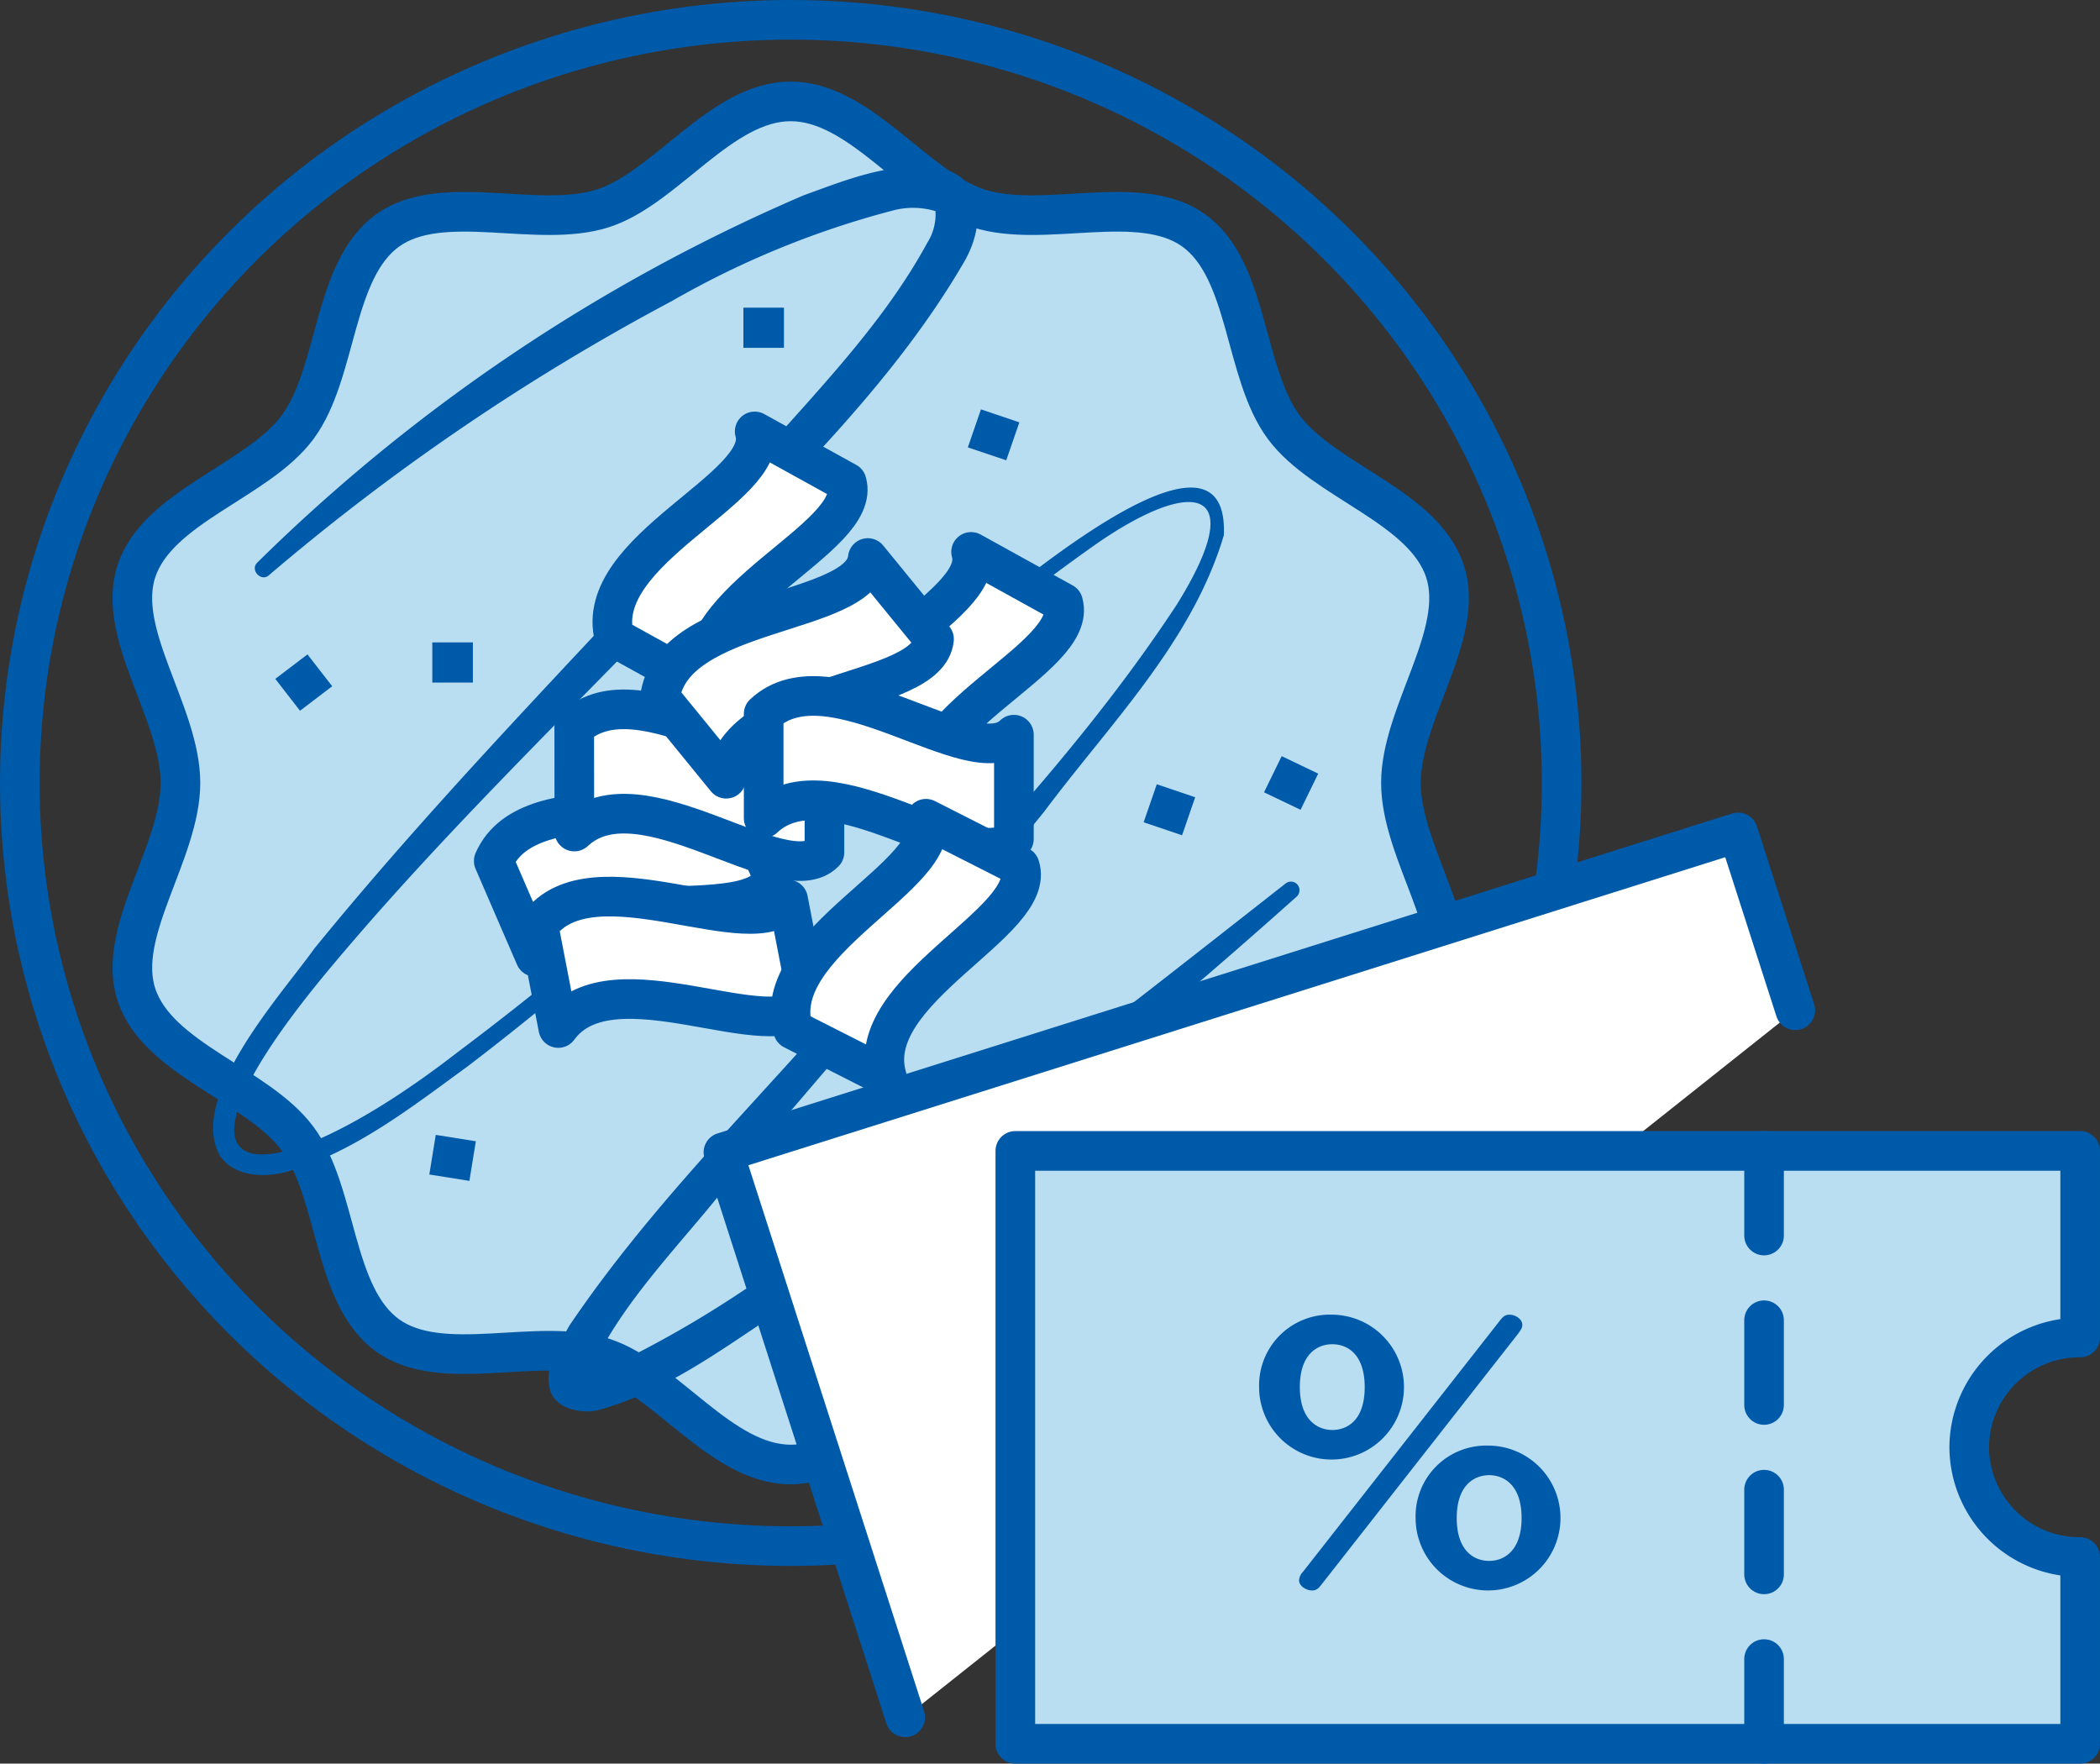 <svg height="89.02" viewBox="0 0 106 89.02" width="106" xmlns="http://www.w3.org/2000/svg"><rect x="0" y="0" width="106" height="89.02" fill="#333333" stroke="none"/><g transform="translate(1 1)"><ellipse cx="38.913" cy="38.521" fill="none" rx="38.913" ry="38.521" stroke="#005aaa" stroke-linecap="round" stroke-linejoin="round" stroke-width="2"/><path d="m70.387 39.284c0-3.517 3.269-7.518 2.223-10.689-1.081-3.28-6.125-4.547-8.141-7.275-2.029-2.746-1.757-7.931-4.541-9.927-2.749-1.97-7.561-.057-10.86-1.112-3.176-1.016-5.966-5.4-9.484-5.4s-6.308 4.387-9.484 5.4c-3.3 1.055-8.112-.857-10.86 1.112-2.784 2-2.512 7.18-4.541 9.927-2.015 2.727-7.059 3.993-8.141 7.274-1.045 3.171 2.223 7.173 2.223 10.689s-3.266 7.517-2.221 10.689c1.081 3.28 6.125 4.547 8.141 7.275 2.029 2.746 1.757 7.931 4.541 9.927 2.749 1.97 7.561.057 10.86 1.112 3.176 1.016 5.966 5.4 9.484 5.4s6.308-4.387 9.484-5.4c3.3-1.055 8.112.857 10.86-1.112 2.784-2 2.512-7.18 4.541-9.927 2.015-2.727 7.059-3.993 8.141-7.274 1.044-3.173-2.225-7.173-2.225-10.689z" fill="#b9ddf1" transform="translate(-.673 -.763)"/><path d="m70.387 39.284c0-3.517 3.269-7.518 2.223-10.689-1.081-3.28-6.125-4.547-8.141-7.275-2.029-2.746-1.757-7.931-4.541-9.927-2.749-1.97-7.561-.057-10.86-1.112-3.176-1.016-5.966-5.4-9.484-5.4s-6.308 4.387-9.484 5.4c-3.3 1.055-8.112-.857-10.86 1.112-2.784 2-2.512 7.18-4.541 9.927-2.015 2.727-7.059 3.993-8.141 7.274-1.045 3.171 2.223 7.173 2.223 10.689s-3.266 7.517-2.221 10.689c1.081 3.28 6.125 4.547 8.141 7.275 2.029 2.746 1.757 7.931 4.541 9.927 2.749 1.97 7.561.057 10.86 1.112 3.176 1.016 5.966 5.4 9.484 5.4s6.308-4.387 9.484-5.4c3.3-1.055 8.112.857 10.86-1.112 2.784-2 2.512-7.18 4.541-9.927 2.015-2.727 7.059-3.993 8.141-7.274 1.044-3.173-2.225-7.173-2.225-10.689z" fill="none" stroke="#005aaa" stroke-linecap="round" stroke-linejoin="round" stroke-width="2" transform="translate(-.673 -.763)"/><path d="m12.429 27.965a89.616 89.616 0 0 1 27.554-18.525c2.077-.753 4.16-1.613 6.5-1.442 2.719.293 2.687 2.9 1.662 4.721-3.864 6.681-9.709 11.96-14.905 17.513-5.74 5.94-11.671 11.689-16.975 18.011-10.094 11.991-3.322 11.876 6.223 4.477 8.812-6.599 16.819-14.232 25.312-21.254 2.015-1.566 13.72-11.866 13.411-4.872-1.611 5.406-5.767 9.525-9.066 13.946-3.482 4.293-7.094 8.466-10.689 12.644l-5.364 6.277c-2.421 3.064-5.455 6.024-6.968 9.593-.021.085 0 .143-.019.049 0-.1-.231-.324-.232-.291a5.9 5.9 0 0 0 2.149-.642 54.669 54.669 0 0 0 6.953-4.153c9.012-6.23 17.693-13.05 26.353-19.848a.433.433 0 0 1 .609.068.438.438 0 0 1 -.05.594q-6.178 5.52-12.616 10.731c-4.289 3.48-8.644 6.887-13.222 10.031-2.948 1.91-5.841 4.161-9.366 5.144-.74.21-2.283.031-2.507-1.114-.25-1.241.536-2.3 1.01-3.151 3.532-5.223 7.917-9.741 12.066-14.357 6.4-7.162 13.307-13.98 18.589-22.031 3.729-5.993.829-6.441-4.054-3.065-11.264 7.948-20.805 18.047-31.773 26.4-2.789 2.029-5.639 4.276-9.041 5.286-1.069.3-2.623.325-3.407-.749-1.739-2.928 3.11-8.209 4.735-10.5 6.979-8.569 14.834-16.356 22.213-24.551 3.1-3.538 6.5-6.967 8.742-11.1a2.664 2.664 0 0 0 .4-1.575 3.924 3.924 0 0 0 -2.156-.03 45.381 45.381 0 0 0 -11.151 4.57 113.162 113.162 0 0 0 -20.328 13.83c-.392.374-.991-.26-.592-.634z" fill="#005aaa" transform="translate(-.437 -.573)"/><path d="m25.636 46.077c1.84-4.216 10.931-1.2 12.029-3.953l-2.094-4.84c-1.1 2.756-10.189-.263-12.029 3.953z" fill="#fff" transform="translate(.38 1.221)"/><path d="m25.636 46.077c1.84-4.216 10.931-1.2 12.029-3.953l-2.094-4.84c-1.1 2.756-10.189-.263-12.029 3.953z" fill="none" stroke="#005aaa" stroke-linecap="round" stroke-linejoin="round" stroke-width="2" transform="translate(.38 1.221)"/><path d="m27.375 39.965c3.368-3.159 10.525 3.159 12.625 1.053v-5.266c-2.1 2.107-9.261-4.212-12.63-1.053z" fill="#fff" transform="translate(.615 1.008)"/><path d="m27.375 39.965c3.368-3.159 10.525 3.159 12.625 1.053v-5.266c-2.1 2.107-9.261-4.212-12.63-1.053z" fill="none" stroke="#005aaa" stroke-linecap="round" stroke-linejoin="round" stroke-width="2" transform="translate(.615 1.008)"/><path d="m44.221 39.276c-1.145-4.451 7.917-7.557 7.085-10.4l-4.644-2.567c.832 2.846-8.23 5.952-7.085 10.4z" fill="#fff" transform="translate(1.355 .549)"/><path d="m44.221 39.276c-1.145-4.451 7.917-7.557 7.085-10.4l-4.644-2.567c.832 2.846-8.23 5.952-7.085 10.4z" fill="none" stroke="#005aaa" stroke-linecap="round" stroke-linejoin="round" stroke-width="2" transform="translate(1.355 .549)"/><path d="m33.928 33.545c-1.145-4.451 7.917-7.557 7.085-10.4l-4.644-2.567c.832 2.846-8.23 5.952-7.085 10.4z" fill="#fff" transform="translate(.725 .198)"/><path d="m33.928 33.545c-1.145-4.451 7.917-7.557 7.085-10.4l-4.644-2.567c.832 2.846-8.23 5.952-7.085 10.4z" fill="none" stroke="#005aaa" stroke-linecap="round" stroke-linejoin="round" stroke-width="2" transform="translate(.725 .198)"/><path d="m34.792 37.732c.613-4.553 10.191-4.092 10.491-7.04l-3.343-4.092c-.3 2.948-9.878 2.488-10.491 7.04l3.343 4.1z" fill="#fff" transform="translate(.864 .567)"/><path d="m34.792 37.732c.613-4.553 10.191-4.092 10.491-7.04l-3.343-4.092c-.3 2.948-9.878 2.488-10.491 7.04l3.343 4.1z" fill="none" stroke="#005aaa" stroke-linecap="round" stroke-linejoin="round" stroke-width="2" transform="translate(.864 .567)"/><path d="m26.67 49.337c2.709-3.729 10.937 1.147 12.6-1.313l-1-5.171c-1.668 2.46-9.9-2.416-12.6 1.313z" fill="#fff" transform="translate(.51 1.553)"/><path d="m26.67 49.337c2.709-3.729 10.937 1.147 12.6-1.313l-1-5.171c-1.668 2.46-9.9-2.416-12.6 1.313z" fill="none" stroke="#005aaa" stroke-linecap="round" stroke-linejoin="round" stroke-width="2" transform="translate(.51 1.553)"/><path d="m36.381 39.328c3.368-3.159 10.524 3.159 12.63 1.053v-5.266c-2.1 2.107-9.261-4.212-12.63-1.053z" fill="#fff" transform="translate(1.166 .969)"/><path d="m36.381 39.328c3.368-3.159 10.524 3.159 12.63 1.053v-5.266c-2.1 2.107-9.261-4.212-12.63-1.053z" fill="none" stroke="#005aaa" stroke-linecap="round" stroke-linejoin="round" stroke-width="2" transform="translate(1.166 .969)"/><path d="m42.522 52.048c-1.3-4.408 7.64-7.832 6.706-10.646l-4.734-2.402c.934 2.815-8.01 6.239-6.706 10.646z" fill="#fff" transform="translate(1.245 1.327)"/><path d="m42.522 52.048c-1.3-4.408 7.64-7.832 6.706-10.646l-4.734-2.402c.934 2.815-8.01 6.239-6.706 10.646z" fill="none" stroke="#005aaa" stroke-linecap="round" stroke-linejoin="round" stroke-width="2" transform="translate(1.245 1.327)"/><g fill="#005aaa"><path d="m14.4 34.027-1.248-1.608 1.624-1.235 1.248 1.607z" transform="translate(-.256 .848)"/><path d="m44.674 60.781 1.282-1.58 1.6 1.269-1.282 1.581z" transform="translate(1.674 2.563)"/><path d="m20.821 31.426h2.048v2.027h-2.048z"/><path d="m36.523 14.53h2.048v2.027h-2.048z"/><path d="m22.5 56.359-2.022-.322.324-2 2.023.322z" transform="translate(.193 2.247)"/><path d="m60.181 37.849.89-1.825 1.844.882-.891 1.825z" transform="translate(2.623 1.144)"/><path d="m46.092 21.448.662-1.919 1.938.656-.662 1.915z" transform="translate(1.761 .134)"/><path d="m54.454 39.279.663-1.919 1.938.656-.662 1.919z" transform="translate(2.273 1.226)"/></g></g><g stroke="#005aaa" stroke-linecap="round" stroke-linejoin="round" stroke-width="2"><path d="m88.57 48.628-2.888-8.978-51.215 16.15 9.176 28.518" fill="#fff" transform="translate(2.049 2.366)"/><path d="m96.5 69.761a5.571 5.571 0 0 1 5.6-5.543v-9.418h-53.749v29.927h53.749v-9.427a5.571 5.571 0 0 1 -5.6-5.543z" fill="#b9ddf1" transform="translate(2.899 3.293)"/><path d="m89.043 58.089v4.276" fill="none"/><path d="m89.043 66.641v4.277" fill="none"/><path d="m89.043 75.193v4.276" fill="none"/><path d="m89.043 83.744v4.276" fill="none"/></g><path d="m63.639 62.59a3.656 3.656 0 1 1 -3.693 3.656 3.57 3.57 0 0 1 3.693-3.656zm8.432.335c.133-.168.247-.335.514-.335s.647.2.647.52c0 .117-.038.2-.209.436l-9.9 12.63c-.133.168-.247.335-.495.335-.3 0-.666-.219-.666-.52a.707.707 0 0 1 .209-.436zm-8.432 5.485c.742 0 1.637-.469 1.637-2.164 0-1.644-.856-2.164-1.637-2.164-.743 0-1.637.486-1.637 2.164 0 1.694.933 2.164 1.637 2.164zm7.919.788a3.656 3.656 0 1 1 -3.712 3.656 3.564 3.564 0 0 1 3.712-3.654zm0 5.82c.78 0 1.637-.537 1.637-2.164 0-1.728-.952-2.164-1.637-2.164s-1.637.436-1.637 2.164c-.001 1.661.879 2.164 1.637 2.164z" fill="#005aaa" transform="translate(3.609 3.77)"/></svg>